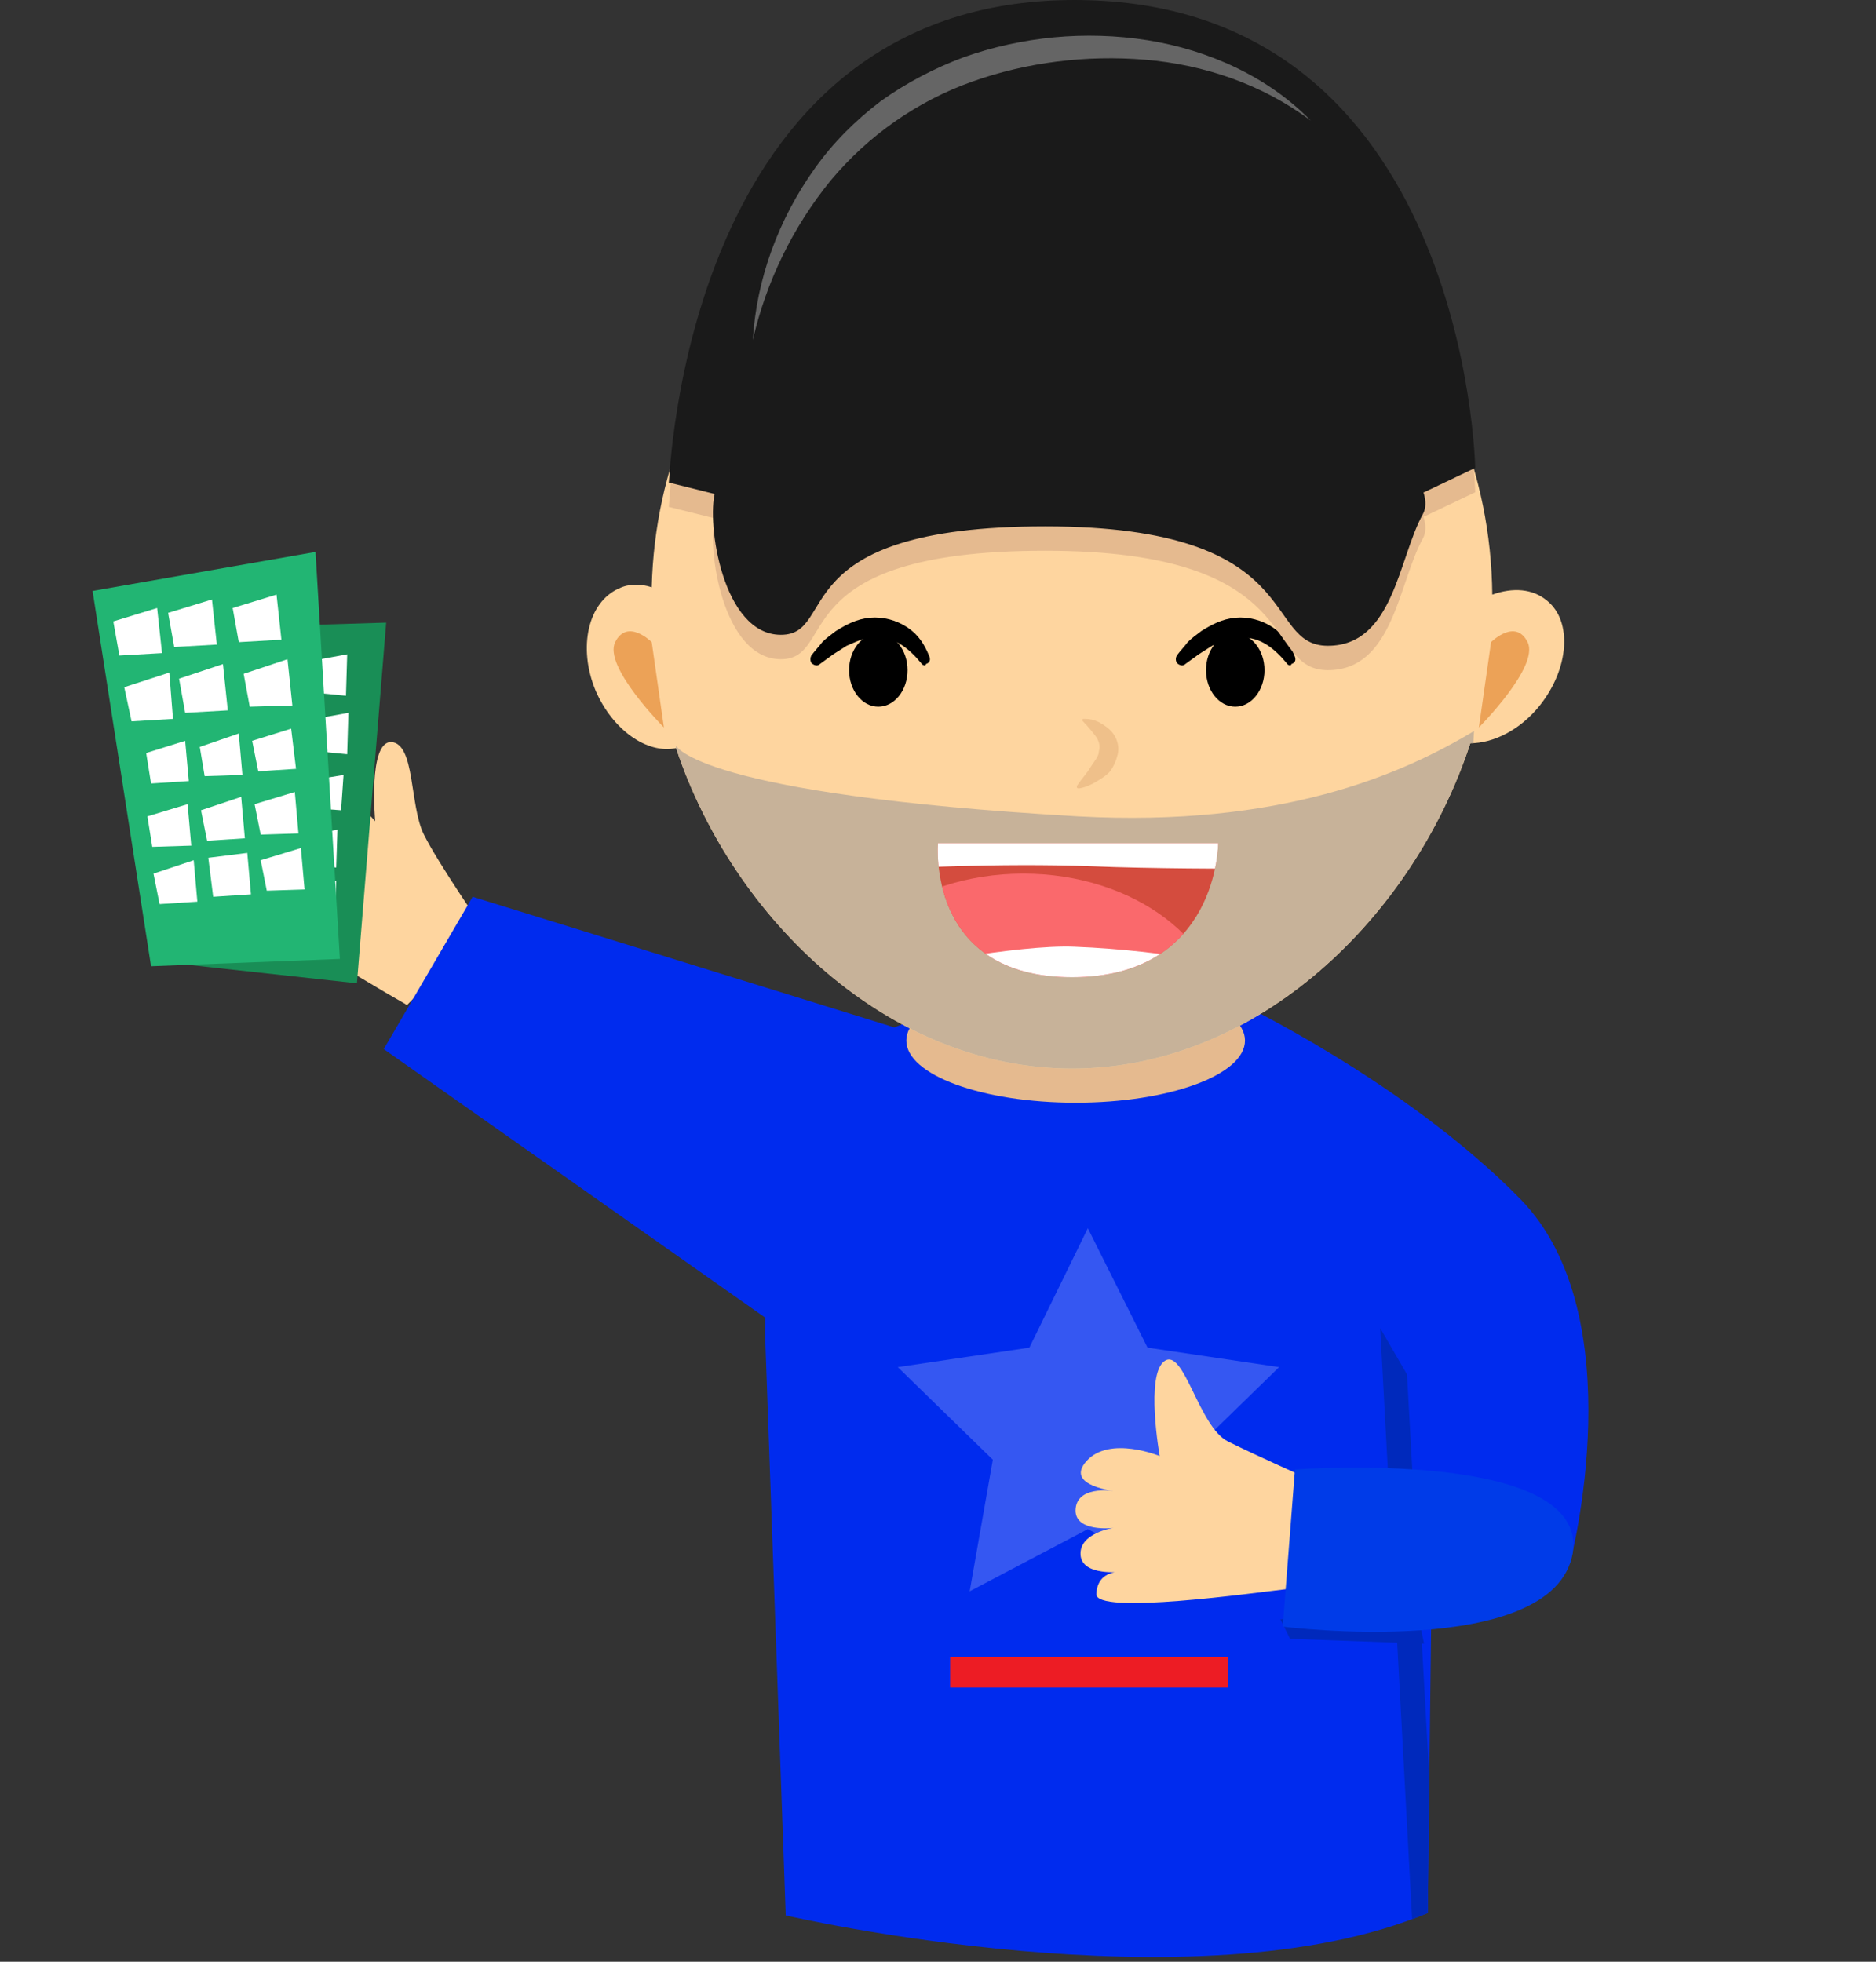 <svg height="161" viewBox="0 0 154 161" width="154" xmlns="http://www.w3.org/2000/svg" xmlns:xlink="http://www.w3.org/1999/xlink"><rect x="0" y="0" width="154" height="161" fill="#333333" stroke="none"/><defs><path id="a" d="m101.5 82.2-26.5 1.5-11.8 4.6-.4 21.1 1.7 47.8s33.7 7.8 52.7-.2l.3-25.3 11.4-3.5s5.3-20.2-4.1-29.8-23.3-16.2-23.3-16.2z"/><clipPath id="b"><use xlink:href="#a"/></clipPath><clipPath id="c"><use xlink:href="#e"/></clipPath><clipPath id="d"><use xlink:href="#f"/></clipPath><path id="e" d="m127 49.3c-1.2-1-2.8-1.1-4.5-.5-.2-20-15.6-36.1-34.5-36.1-18.7 0-34 15.8-34.5 35.5-.9-.3-1.9-.3-2.7.1-2.5 1.1-3.4 4.8-1.9 8.4 1.4 3.2 4.2 5.2 6.6 4.7 4.7 14.1 17.5 26.3 32.5 26.3 15.2 0 28-12.4 32.7-26.7 1.9 0 4.1-1.1 5.7-3.1 2.4-3 2.7-6.9.6-8.6z"/><path id="f" d="m77 69.2h23s0 11-12 11-11-11-11-11z"/></defs><path d="m39.6 76.1s-3.6-5.2-4.8-7.6-.7-7.5-2.7-7.6c-1.9 0-1.3 6.5-1.3 6.5s-6.2-7-8.9-6.4c-2.8.6 4.4 6.7 4.4 6.7s-6.1-5.6-7.4-4.1 5.4 6.3 5.4 6.3-6.3-4.5-7.3-3 5.8 6.3 5.8 6.3-4.5-3.9-5.8-2.4c-1.2 1.4 13.8 10.2 16.1 11.5.2.1.3.2.3.2z" fill="#fed59f"/><use fill="#002bee" xlink:href="#a"/><path clip-path="url(#b)" d="m113.3 109 2.7 50 2-1-2.5-45.2z" fill="#0029bc"/><path clip-path="url(#b)" d="m105.9 134.5 11 .4-.6-2.9-11.2.9z" fill="#0029bc"/><ellipse cx="88.3" cy="85.4" fill="#e5ba8f" rx="13.9" ry="5.1"/><use fill="#fed59f" xlink:href="#e"/><path clip-path="url(#c)" d="m55.5 61.2s1.7 4 33 5.8c16.6.9 26.5-3.4 32.5-7l-1.1 19.9-31.7 11.2-29.6-14-3.3-12.8z" fill="#c7b299"/><ellipse cx="101.4" cy="55" rx="2.4" ry="3"/><ellipse cx="72.1" cy="55" rx="2.4" ry="3"/><path d="m105.6 54.4c-.5-.6-1.1-1.2-1.8-1.6s-1.4-.5-2.1-.5-1.5.4-2.2.7l-1.1.7c-.4.3-.7.5-1.1.8-.2.2-.5.1-.7-.1-.1-.2-.1-.4 0-.6.3-.4.6-.7.9-1.1.3-.3.7-.6 1.1-.9.8-.5 1.7-1 2.8-1.1s2.2.2 3.1.8 1.4 1.4 1.8 2.4c.1.3 0 .5-.3.6 0 .2-.3.1-.4-.1zm-30 0c-.5-.6-1.1-1.2-1.8-1.6s-1.4-.5-2.1-.5-1.5.4-2.2.7l-1.1.7c-.4.3-.7.5-1.1.8-.2.2-.5.1-.7-.1-.1-.2-.1-.4 0-.6.3-.4.6-.7.9-1.1.3-.3.7-.6 1.1-.9.8-.5 1.7-1 2.8-1.1s2.2.2 3.1.8 1.4 1.4 1.8 2.4c.1.3 0 .5-.3.6 0 .2-.3.1-.4-.1z"/><use fill="#d44c3e" xlink:href="#f"/><ellipse clip-path="url(#d)" cx="84" cy="84.2" fill="#fa696c" rx="16.5" ry="12.5"/><path clip-path="url(#d)" d="m73.3 71.3s8.6-.5 16.4-.2c4.7.2 12.1.2 12.1.2l-.2-6.3h-28.4zm28.9 8.2s-6.2-1.5-14-1.8c-4.7-.2-14.5 1.8-14.5 1.8l.2 6.3h28.5z" fill="#fff"/><path d="m89.1 59c.7 0 1.3.3 1.9.8s1 1.4.7 2.3c-.1.4-.3.8-.5 1.1s-.5.5-.8.7c-.6.4-1.2.7-1.8.8-.1 0-.2 0-.2-.1v-.1c.4-.6.8-1 1.1-1.5s.7-.9.7-1.3c.1-.4.1-.7-.2-1.2-.3-.4-.7-.9-1.1-1.3-.1-.1-.1-.1 0-.2z" fill="#efc08a"/><path d="m53.5 52.7 1 7s-5-5-4-7 3 0 3 0zm68.9 0-1 7s5-5 4-7-3 0-3 0z" fill="#eca257"/><path d="m89.3 100.8 4.9 9.8 10.8 1.6-7.8 7.6 1.8 10.8-9.7-5.1-9.7 5.1 1.9-10.8-7.8-7.6 10.8-1.6z" fill="#fff" opacity=".21"/><path d="m58.9 42.6-4-1c.1 0 1.1-39.6 33.3-39.6s32.9 38.4 32.9 38.4l-4.2 2z" fill="#e5ba8f"/><path d="m64.1 54.1c4.8 0 0-8.9 21.7-8.9s17.7 9.8 23.2 9.8c5.4 0 5.8-7.2 7.8-10.8s-10.5-15.2-30.6-15.2-26.8 10.9-27.5 13.4.6 11.7 5.4 11.7z" fill="#e5ba8f"/><path d="m58.9 40.6-4-1c.1 0 1.1-39.6 33.3-39.6s32.9 38.4 32.9 38.4l-4.2 2z" fill="#1a1a1a"/><path d="m64.1 52.1c4.8 0 0-8.9 21.7-8.9s17.7 9.8 23.2 9.8c5.4 0 5.8-7.2 7.8-10.8s-10.5-15.2-30.6-15.2-26.8 10.9-27.5 13.4.6 11.7 5.4 11.7z" fill="#1a1a1a"/><path d="m61.8 27.9c.3-5 2.1-9.9 5.1-14.1 1.5-2.1 3.3-3.9 5.4-5.5 2.1-1.5 4.4-2.7 6.8-3.6 4.8-1.7 10-2.2 15.1-1.4 5 .8 9.9 3 13.4 6.6-4-3-8.8-4.6-13.6-5s-9.7.2-14.2 1.8-8.5 4.4-11.6 8.1c-3.1 3.8-5.3 8.3-6.4 13.1z" fill="#fff" opacity=".33"/><path d="m0 0h154v161h-154z" fill="none"/><path d="m78 136h22.8v2.5h-22.8z" fill="#ed1c24"/><path d="m15.3 51.6.3 27.6 13.7 1.5 2.4-29.6z" fill="#198e56"/><path d="m16.5 54 .1 2.5 3 .3.2-3.3zm4 0 .1 2.5 3 .3.2-3.4zm4.7.3.1 2.5 3.1.3.1-3.4zm-8.6 4.5.1 2.5 3 .3.2-3.3zm4 0 .1 2.5 3.1.3.1-3.4zm4.7.3.1 2.5 3.1.3.1-3.4zm-7.9 4.7.1 2.3 2.7.2.2-3zm3.9.1.1 2.2 2.8.3.1-3zm3.9.2.1 2.2 2.7.2.2-2.9zm-8.4 4.3.1 2.3 2.8.2.1-3zm4 .1.1 2.2 2.8.3.1-3zm3.9.1.1 2.3 2.8.3.1-3.1zm-8 3.9.1 2.3 2.8.2.1-3zm4.1-.5v2.8l2.7.3.2-3zm3.8.8.1 2.2 2.8.3.1-3z" fill="#fff"/><path d="m7.6 48.5 4.8 30.8 15.5-.6-2-33.4z" fill="#22b573"/><path d="m9.3 51 .5 2.8 3.5-.2-.4-3.7zm4.5-.7.5 2.8 3.5-.2-.4-3.7zm5.3-.4.5 2.8 3.5-.2-.4-3.7zm-8.9 6.5.6 2.8 3.4-.2-.3-3.8zm4.5-.7.5 2.8 3.5-.2-.4-3.8zm5.3-.4.5 2.7 3.5-.1-.4-3.8zm-8 6.5.4 2.5 3.1-.2-.3-3.3zm4.4-.5.4 2.4 3.1-.1-.3-3.4zm4.3-.5.5 2.5 3.1-.2-.4-3.3zm-8.6 6.2.4 2.5 3.2-.1-.3-3.4zm4.4-.5.5 2.5 3.1-.2-.3-3.4zm4.4-.5.5 2.5 3.1-.1-.3-3.4zm-8.3 5.7.5 2.5 3.1-.2-.3-3.4zm4.5-1.3.4 3.2 3.1-.2-.3-3.4zm4.3.2.5 2.5 3.1-.1-.3-3.4z" fill="#fff"/><path d="m31.5 86.1 36.8 25.9 5.7-27.5-35.2-10.9z" fill="#002bee"/><path d="m107.5 121.4s-4.3-1.9-6.7-3.1-3.6-7.7-5.2-6.6-.4 7.8-.4 7.8-4.1-1.7-6 .4 2.5 2.5 2.5 2.5-3.2-.6-3.4 1.4 3.1 1.6 3.1 1.6-2.8.4-2.7 2.2 3.4 1.4 3.4 1.4-2-.2-2.1 1.8c-.2 1.8 13.1-.1 15.8-.4h.3z" fill="#fed59f"/><path d="m106.3 120.6-1 12.9s22.2 2.8 23.8-6c1.4-8.7-22.8-6.9-22.8-6.9z" fill="#003be8"/></svg>